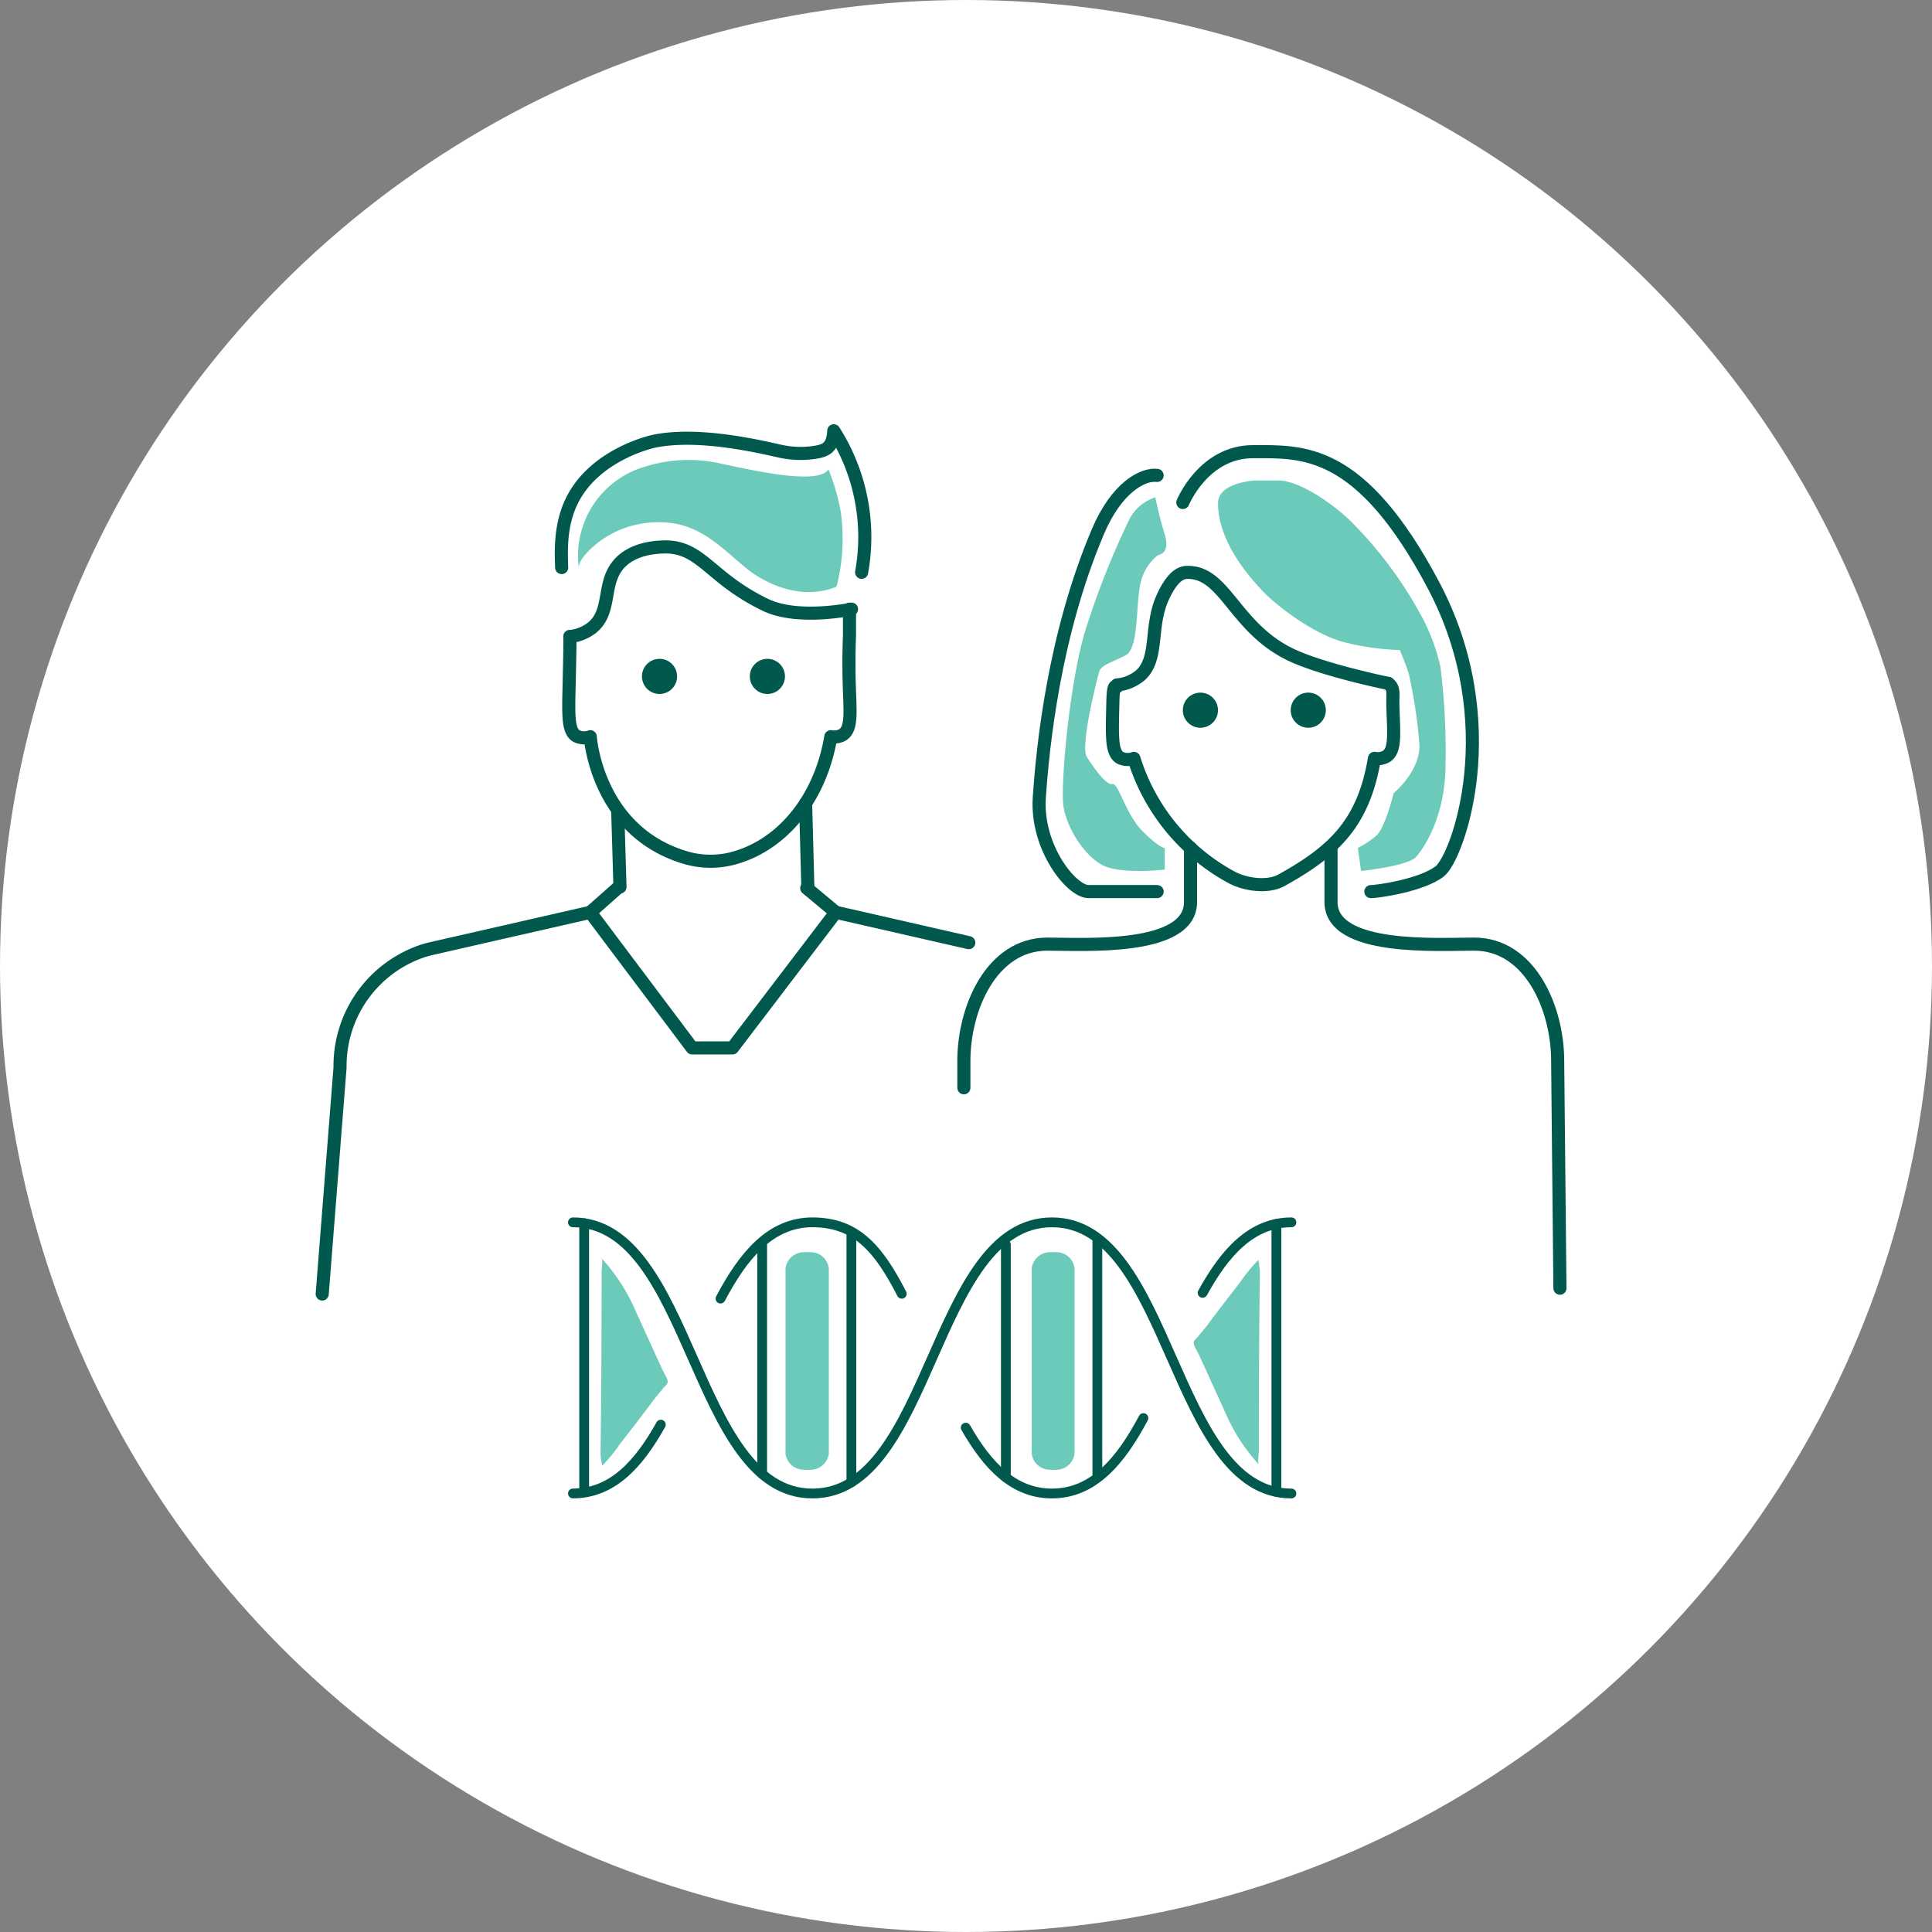 <svg xmlns="http://www.w3.org/2000/svg" width="247" height="247" viewBox="0 0 247 247"><rect x="0" y="0" width="247" height="247" fill="#808080" stroke="none"/><g id="icon-pareja-adn-encirculo" transform="translate(-559 -5053)"><circle id="Elipse_6260" data-name="Elipse 6260" cx="123.5" cy="123.5" r="123.5" transform="translate(559 5053)" fill="#fff"></circle><g id="icon-pareja-adn" transform="translate(600.193 5108.078)"><g id="Grupo_5688" data-name="Grupo 5688" transform="translate(0)"><g id="Grupo_136" data-name="Grupo 136" transform="translate(30.573)"><path id="Trazado_192" data-name="Trazado 192" d="M831.836,157.776c.022.851-.013,2.413-.083,5.535-.1,4.462-.219,6.526.939,7.2a2.248,2.248,0,0,0,1.749.071s.778,11.893,11.905,15.375a11.32,11.32,0,0,0,5.9.284c6.492-1.5,11.586-7.523,12.949-15.659a2.215,2.215,0,0,0,1.53-.256c1.207-.791.927-2.939.823-6.528-.041-1.408-.07-3.543.034-6.207v-3.312" transform="translate(-830.743 -131.474)" fill="none" stroke="#00594c" stroke-linecap="round" stroke-linejoin="round" stroke-width="1.674"></path><path id="Trazado_193" data-name="Trazado 193" d="M869.524,158.935a25.268,25.268,0,0,0-3.56-18.089c-.117,2.044-.917,2.472-2.139,2.706a12.034,12.034,0,0,1-4.856-.131c-2.306-.509-10.331-2.45-16.051-1.226-.377.081-7.627,1.744-10.484,7.693-1.452,3.024-1.338,6.256-1.26,8.44" transform="translate(-831.133 -140.846)" fill="none" stroke="#00594c" stroke-linecap="round" stroke-linejoin="round" stroke-width="1.674"></path><path id="Trazado_194" data-name="Trazado 194" d="M831.777,161.047a5.467,5.467,0,0,0,2.89-1.178c2.472-2.087,1.2-5.526,3.318-8.026,1.774-2.09,4.817-2.212,5.671-2.246,4.929-.2,5.91,3.944,13.163,7.419,4.121,1.975,10.963.531,10.963.531" transform="translate(-830.684 -134.744)" fill="none" stroke="#00594c" stroke-linecap="round" stroke-linejoin="round" stroke-width="1.674"></path></g><path id="Trazado_195" data-name="Trazado 195" d="M813.127,225.9l2.28-28.965a15.5,15.5,0,0,1,10.659-14.922q.535-.163,1.085-.289l20.243-4.621,13.028,17.336h5.156L878.791,177.1l17,3.881" transform="translate(-813.127 -115.543)" fill="none" stroke="#00594c" stroke-linecap="round" stroke-linejoin="round" stroke-width="1.674"></path><line id="L&#xED;nea_31" data-name="L&#xED;nea 31" x2="0.288" y2="9.66" transform="translate(37.782 48.661)" fill="none" stroke="#00594c" stroke-linecap="round" stroke-linejoin="round" stroke-width="1.674"></line><line id="L&#xED;nea_32" data-name="L&#xED;nea 32" x2="0.288" y2="10.852" transform="translate(61.802 47.614)" fill="none" stroke="#00594c" stroke-linecap="round" stroke-linejoin="round" stroke-width="1.674"></line><line id="L&#xED;nea_33" data-name="L&#xED;nea 33" x1="3.658" y2="3.241" transform="translate(34.268 58.319)" fill="none" stroke="#00594c" stroke-linecap="round" stroke-linejoin="round" stroke-width="1.674"></line><line id="L&#xED;nea_34" data-name="L&#xED;nea 34" x2="3.718" y2="3.096" transform="translate(61.947 58.466)" fill="none" stroke="#00594c" stroke-linecap="round" stroke-linejoin="round" stroke-width="1.674"></line><path id="Trazado_196" data-name="Trazado 196" d="M864.41,144.247c-1.289,1.981-9.077.265-13.764-.742a18.491,18.491,0,0,0-9.6.362,11.862,11.862,0,0,0-8.549,13.058c-.2-1.217,2.1-3.105,2.88-3.647a12.71,12.71,0,0,1,9.5-2.081c3.766.7,6.224,3.4,9.07,5.728,0,0,5.5,4.732,11.482,2.318a24.514,24.514,0,0,0,.528-9.671A28.633,28.633,0,0,0,864.41,144.247Z" transform="translate(-799.677 -139.313)" fill="#6bcaba"></path><g id="Grupo_137" data-name="Grupo 137" transform="translate(40.878 29.151)"><ellipse id="Elipse_51" data-name="Elipse 51" cx="2.247" cy="2.247" rx="2.247" ry="2.247" transform="translate(0)" fill="#00594c"></ellipse><ellipse id="Elipse_52" data-name="Elipse 52" cx="2.247" cy="2.247" rx="2.247" ry="2.247" transform="translate(13.79)" fill="#00594c"></ellipse></g><path id="Trazado_197" data-name="Trazado 197" d="M873.241,160.064c.022.852-.482-1.008-.552,2.116-.1,4.462-.219,6.525.939,7.2a2.257,2.257,0,0,0,1.749.071,26.034,26.034,0,0,0,12.454,15.189c1.755.958,4.643,1.37,6.394.4,6.881-3.793,10.543-7.457,11.907-15.593a2.208,2.208,0,0,0,1.53-.258c1.205-.791.925-2.937.822-6.528-.041-1.407.236-2.192-.594-2.8" transform="translate(-771.604 -127.572)" fill="none" stroke="#00594c" stroke-linecap="round" stroke-linejoin="round" stroke-width="1.674"></path><path id="Trazado_198" data-name="Trazado 198" d="M872.989,165.9a5.443,5.443,0,0,0,2.89-1.177c2.472-2.087,1.207-6.233,2.922-10,1.137-2.5,2.194-3.177,3.048-3.211,4.929-.2,6.072,7.037,13.323,10.513,4.121,1.975,12.466,3.676,12.466,3.676" transform="translate(-771.352 -133.407)" fill="none" stroke="#00594c" stroke-linecap="round" stroke-linejoin="round" stroke-width="1.674"></path><path id="Trazado_199" data-name="Trazado 199" d="M889.09,172.255" transform="translate(-760.116 -118.929)" fill="none" stroke="#00594c" stroke-linecap="round" stroke-linejoin="round" stroke-width="1.674"></path><path id="Trazado_200" data-name="Trazado 200" d="M878.511,176.987" transform="translate(-767.499 -115.626)" fill="none" stroke="#00594c" stroke-linecap="round" stroke-linejoin="round" stroke-width="1.674"></path><g id="Grupo_138" data-name="Grupo 138" transform="translate(110.028 33.471)"><ellipse id="Elipse_53" data-name="Elipse 53" cx="2.247" cy="2.247" rx="2.247" ry="2.247" transform="translate(0)" fill="#00594c"></ellipse><ellipse id="Elipse_54" data-name="Elipse 54" cx="2.247" cy="2.247" rx="2.247" ry="2.247" transform="translate(13.79)" fill="#00594c"></ellipse></g><path id="Trazado_201" data-name="Trazado 201" d="M889.09,172.255v6.922c0,6.258,13.656,5.377,18.3,5.377,7.153,0,10.7,8.234,10.676,14.992l.289,29" transform="translate(-760.116 -118.929)" fill="none" stroke="#00594c" stroke-linecap="round" stroke-linejoin="round" stroke-width="1.674"></path><path id="Trazado_202" data-name="Trazado 202" d="M877.932,148.918s2.649-6.5,8.974-6.5,13.729-.576,23.07,17.07,3.088,34.787.812,36.574-7.9,2.6-8.818,2.6" transform="translate(-767.904 -139.752)" fill="none" stroke="#00594c" stroke-linecap="round" stroke-linejoin="round" stroke-width="1.674"></path><path id="Trazado_203" data-name="Trazado 203" d="M882.2,197.419h-8.778c-2.168,0-6.72-5.635-6.285-12.029s1.842-20.7,7.506-34.029c2.384-5.606,5.715-7.369,7.557-7.151" transform="translate(-775.457 -138.511)" fill="none" stroke="#00594c" stroke-linecap="round" stroke-linejoin="round" stroke-width="1.674"></path><path id="Trazado_204" data-name="Trazado 204" d="M890.421,172.255v6.922c0,6.258-13.656,5.377-18.3,5.377-7.153,0-10.7,8.234-10.676,14.992v3.375" transform="translate(-779.41 -118.929)" fill="none" stroke="#00594c" stroke-linecap="round" stroke-linejoin="round" stroke-width="1.674"></path><path id="Trazado_205" data-name="Trazado 205" d="M880.721,145.858s.45,2.263,1.209,4.756-.868,2.62-.868,2.62a6.348,6.348,0,0,0-2.275,3.793c-.543,2.6-.2,8.126-1.823,8.993s-3.156,1.246-3.412,2.114-2.459,9.482-1.593,10.892,2.542,3.71,3.277,3.481,1.708,3.888,3.876,6.056,2.818,2.114,2.818,2.114v2.762s-5.528.65-7.912-.542-4.876-5.093-5.093-8.019.737-14.455,2.683-21.457a104.651,104.651,0,0,1,5.825-14.82A5.661,5.661,0,0,1,880.721,145.858Z" transform="translate(-774.211 -137.347)" fill="#6bcaba"></path><path id="Trazado_206" data-name="Trazado 206" d="M909.023,168.453a25.122,25.122,0,0,0-2.073-5.852,52.116,52.116,0,0,0-9.3-12.706c-2.223-2.222-6.612-5.309-9.374-5.309h-2.927s-4.768.216-4.768,2.925,1.3,6.718,6.01,11.515c1.674,1.7,6.447,5.362,10.241,6.263a32.247,32.247,0,0,0,6.99.971h0s.732,1.7,1.139,3.007a63.639,63.639,0,0,1,1.38,9.184c0,3.455-3.3,6.1-3.3,6.1s-1.087,4.47-2.224,5.445a12.542,12.542,0,0,1-2.356,1.572l.406,2.941s6.015-.611,7.072-1.83,3.728-5.284,3.728-11.785A86.191,86.191,0,0,0,909.023,168.453Z" transform="translate(-766.056 -138.237)" fill="#6bcaba"></path></g><g id="Grupo_5689" data-name="Grupo 5689" transform="translate(123.912 101.194) rotate(90)"><g id="Grupo_132" data-name="Grupo 132" transform="translate(0)"><g id="Grupo_131" data-name="Grupo 131"><path id="Trazado_167" data-name="Trazado 167" d="M34.666,0C34.666,15.308,0,15.308,0,30.616S34.666,45.927,34.666,61.238,0,76.549,0,91.86" fill="none" stroke="#00594c" stroke-linecap="round" stroke-linejoin="round" stroke-width="1.251"></path><path id="Trazado_168" data-name="Trazado 168" d="M0,0C5.044,2.815,8.8,6.2,8.8,11.239" transform="translate(25.862 80.621)" fill="none" stroke="#00594c" stroke-linecap="round" stroke-linejoin="round" stroke-width="1.251"></path><path id="Trazado_169" data-name="Trazado 169" d="M9.134,0C3.3,2.99,0,5.849,0,11.419c0,5.353,4.237,8.834,9.749,11.752" transform="translate(0 49.819)" fill="none" stroke="#00594c" stroke-linecap="round" stroke-linejoin="round" stroke-width="1.251"></path><path id="Trazado_170" data-name="Trazado 170" d="M0,0C5.458,2.907,9.64,6.377,9.64,11.693c0,4.915-3.571,8.252-8.42,11.023" transform="translate(25.026 18.923)" fill="none" stroke="#00594c" stroke-linecap="round" stroke-linejoin="round" stroke-width="1.251"></path><path id="Trazado_171" data-name="Trazado 171" d="M0,0C0,5.113,3.867,8.518,9.018,11.355" fill="none" stroke="#00594c" stroke-linecap="round" stroke-linejoin="round" stroke-width="1.251"></path></g><line id="L&#xED;nea_25" data-name="L&#xED;nea 25" x1="34.266" transform="translate(0.189 1.922)" fill="none" stroke="#00594c" stroke-linecap="round" stroke-linejoin="round" stroke-width="1.251"></line><line id="L&#xED;nea_26" data-name="L&#xED;nea 26" x2="29.82" transform="translate(2.347 24.812)" fill="none" stroke="#00594c" stroke-linecap="round" stroke-linejoin="round" stroke-width="1.251"></line><line id="L&#xED;nea_27" data-name="L&#xED;nea 27" x2="29.754" transform="translate(2.85 36.508)" fill="none" stroke="#00594c" stroke-linecap="round" stroke-linejoin="round" stroke-width="1.251"></line><line id="L&#xED;nea_28" data-name="L&#xED;nea 28" x1="31.882" transform="translate(1.36 56.258)" fill="none" stroke="#00594c" stroke-linecap="round" stroke-linejoin="round" stroke-width="1.251"></line><line id="L&#xED;nea_29" data-name="L&#xED;nea 29" x1="29.318" transform="translate(2.85 67.663)" fill="none" stroke="#00594c" stroke-linecap="round" stroke-linejoin="round" stroke-width="1.251"></line><line id="L&#xED;nea_30" data-name="L&#xED;nea 30" x1="34.266" transform="translate(0.12 90.42)" fill="none" stroke="#00594c" stroke-linecap="round" stroke-linejoin="round" stroke-width="1.251"></line></g><path id="Trazado_172" data-name="Trazado 172" d="M2.1,0H25.736a2.364,2.364,0,0,1,2.092,2.4c0,.042.006.085.009.127a4.621,4.621,0,0,1-.02.663,2.327,2.327,0,0,1-2.077,2.287H2.1A2.36,2.36,0,0,1,.011,3.068a5.464,5.464,0,0,1,0-.681l0-.037A2.327,2.327,0,0,1,2.1,0Z" transform="translate(3.807 27.726)" fill="#6bcaba"></path><path id="Trazado_173" data-name="Trazado 173" d="M2.1,0H25.736a2.382,2.382,0,0,1,2.092,2.429c0,.042.006.085.009.129a4.741,4.741,0,0,1-.02.671,2.343,2.343,0,0,1-2.077,2.312H2.1A2.377,2.377,0,0,1,.011,3.1a5.578,5.578,0,0,1,0-.688l0-.038A2.345,2.345,0,0,1,2.1,0Z" transform="translate(3.807 59.14)" fill="#6bcaba"></path><path id="Trazado_174" data-name="Trazado 174" d="M0,.206C-.014.191,1.289,0,1.411,0,9.087.106,16.75.136,24.427.136c.256,0,1.529.187,1.727,0a23.9,23.9,0,0,1-6.788,4.356l-7.244,3.3c-.4.181-1.2.748-1.625.668-.222-.041-.551-.423-.724-.561-.48-.386-.94-.807-1.435-1.174q-1.41-1.047-2.8-2.116T2.764,2.458A19.772,19.772,0,0,1,0,.206Z" transform="translate(4.808 4.029)" fill="#6bcaba"></path><path id="Trazado_175" data-name="Trazado 175" d="M26.532,8.382c.016.017-1.307.212-1.43.209-7.787-.107-15.563-.137-23.35-.137-.26,0-1.552-.189-1.752,0A24.243,24.243,0,0,1,6.885,4.037L14.236.686c.4-.182,1.221-.757,1.649-.678.225.042.56.43.734.57.488.391.954.82,1.456,1.193Q19.5,2.832,20.918,3.915T23.728,6.1A20.167,20.167,0,0,1,26.532,8.382Z" transform="translate(4.593 79.739)" fill="#6bcaba"></path></g></g></g></svg>